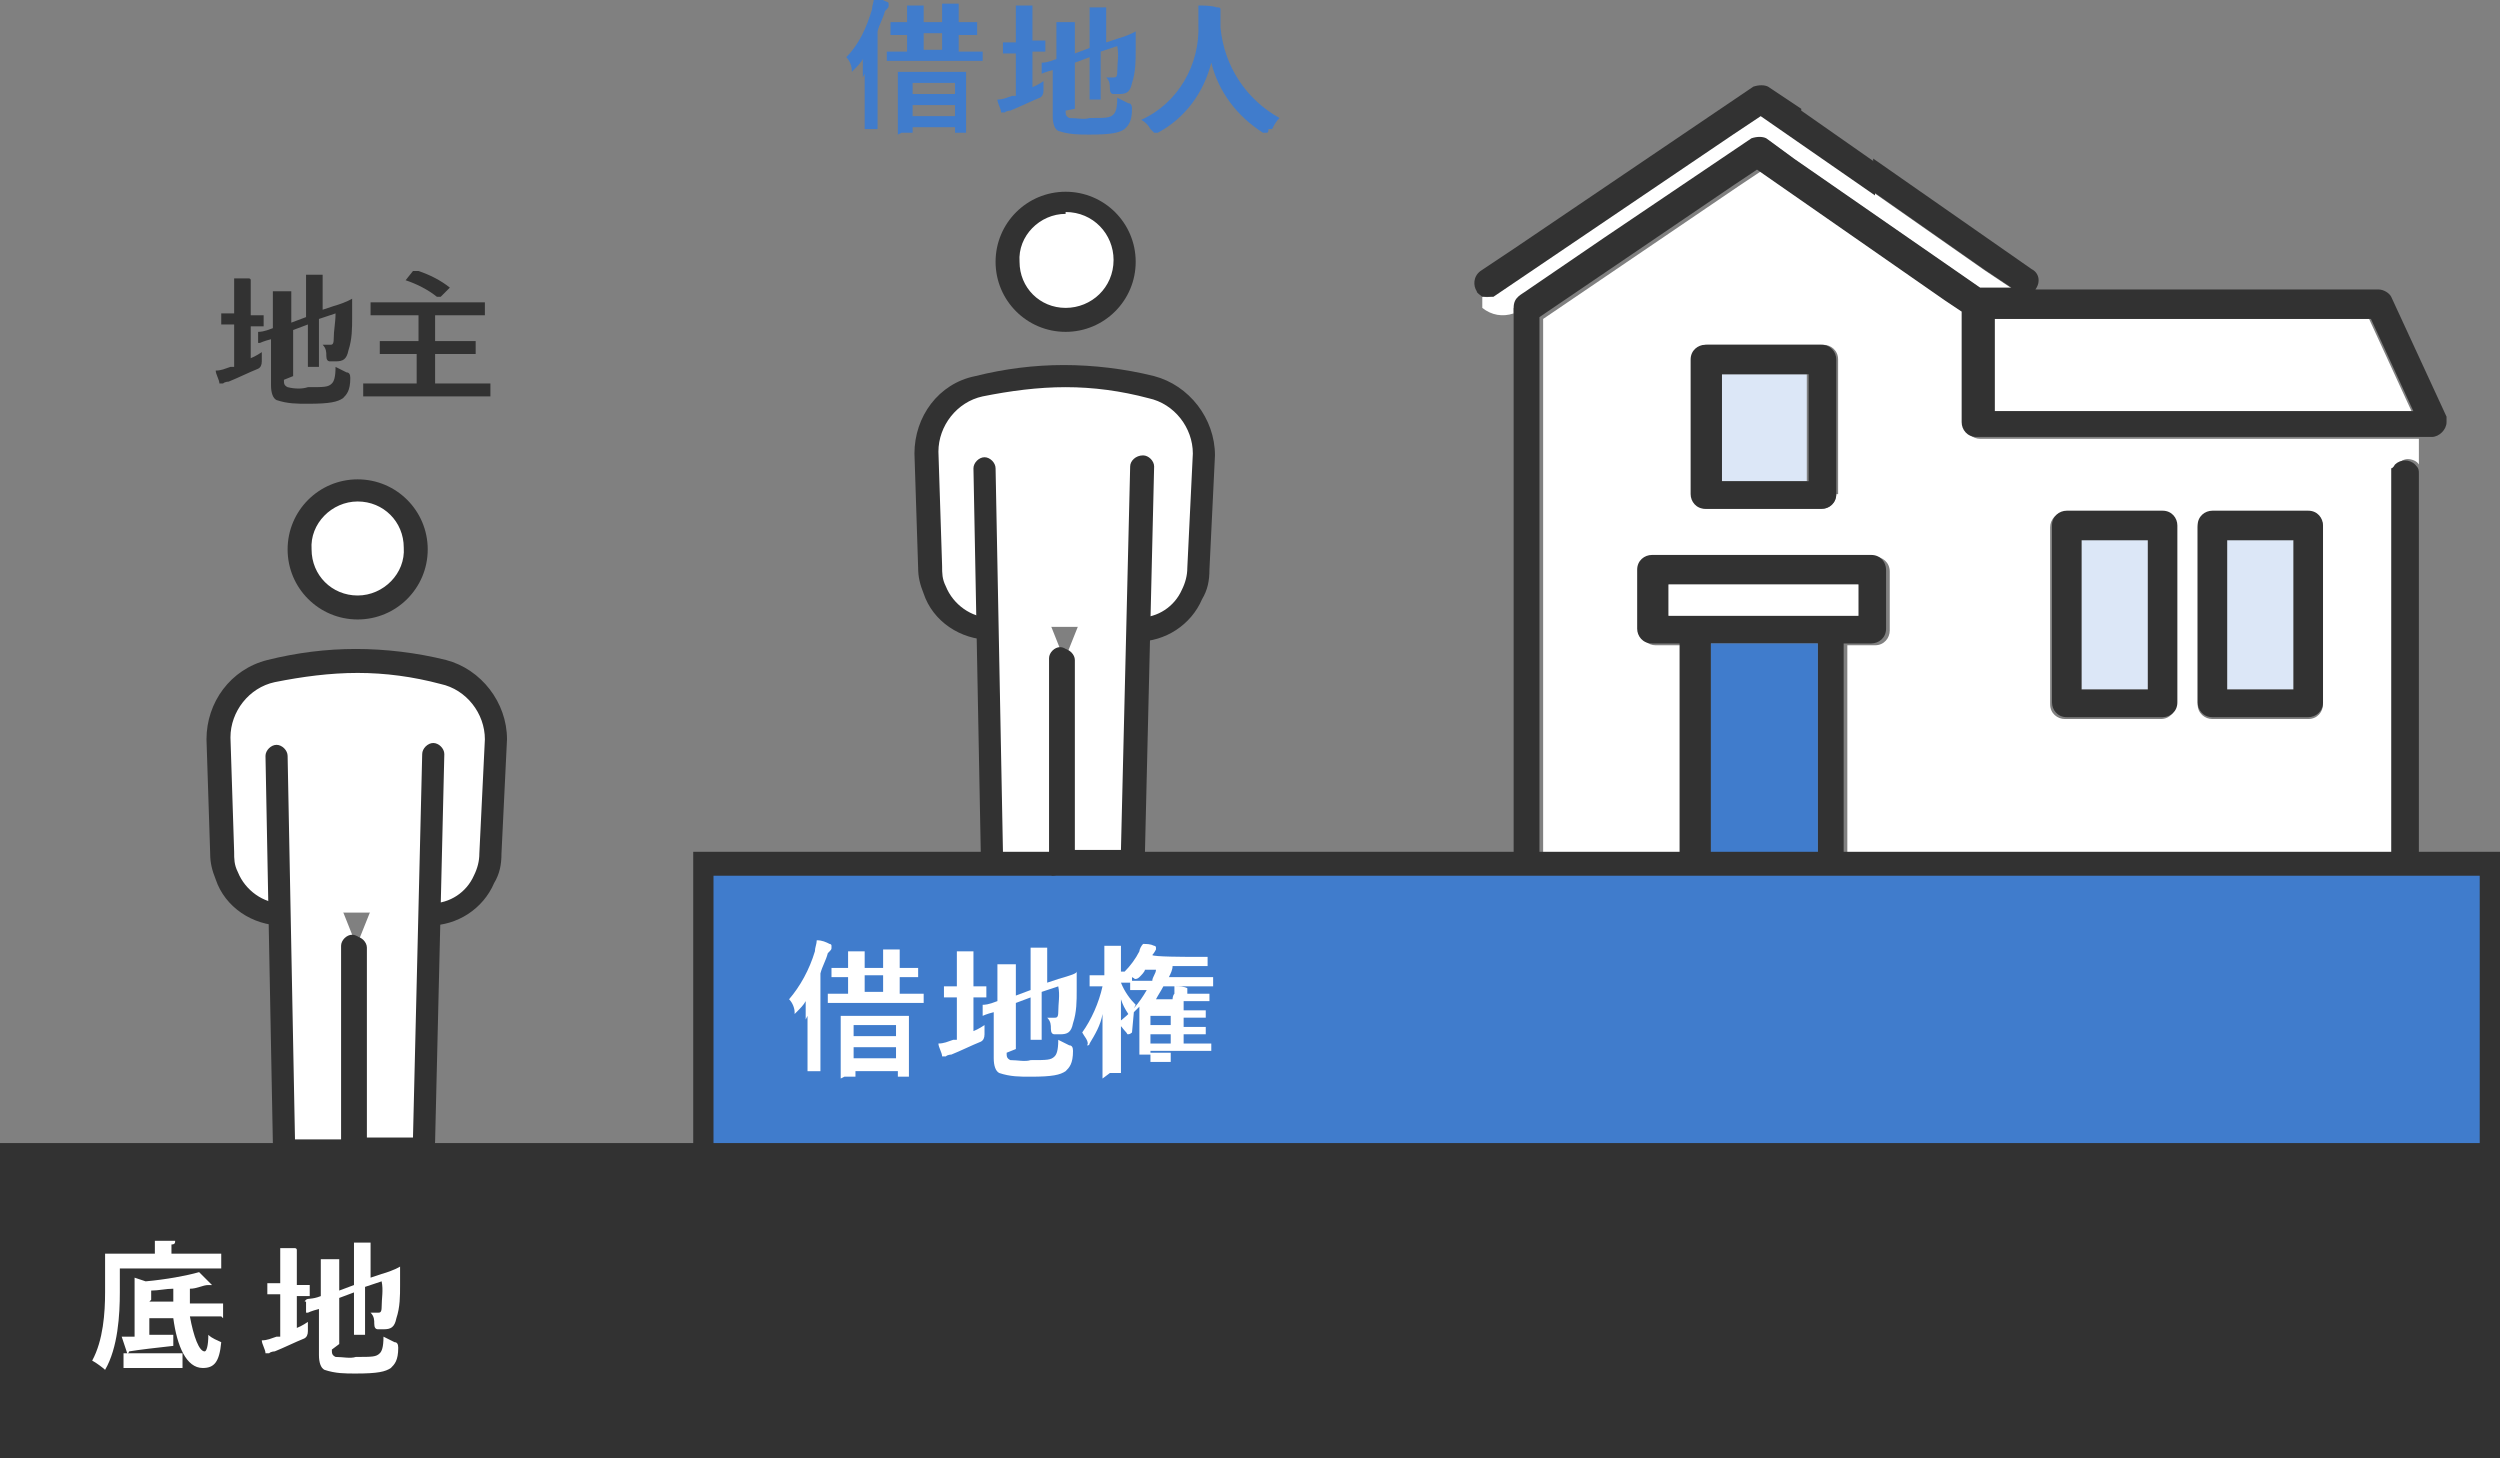 <?xml version="1.0" encoding="UTF-8"?>
<svg id="_グループ_31698" data-name="グループ_31698" xmlns="http://www.w3.org/2000/svg" version="1.1" viewBox="0 0 135.6 79.1">
  <rect x="0" y="0" width="135.6" height="79.1" fill="#808080" stroke="none"/>
  <!-- Generator: Adobe Illustrator 29.8.2, SVG Export Plug-In . SVG Version: 2.1.1 Build 3)  -->
  <defs>
    <style>
      .st0 {
        fill: #dce7f7;
      }

      .st1 {
        fill: #fff;
      }

      .st2 {
        fill: #407ccc;
      }

      .st3 {
        fill: #323232;
      }
    </style>
  </defs>
  <path id="_パス_310737" data-name="パス_310737" class="st1" d="M129,23.8h-21.6c-.4,0-.8-.3-.8-.8v-6l-.9-.6-10.2-7.1-1.2.8-10.6,7.2v29.1h7.6v-11.4h-1.5c-.4,0-.8-.3-.8-.8v-3.2c0-.4.3-.8.8-.8h11.9c.4,0,.8.3.8.8v3.2c0,.4-.3.8-.8.8h-1.5v11.4h29.7v-20.7c0-.4.3-.8.7-.8.2,0,.5.1.6.3v-1.4h-2.2ZM99.6,26.8c0,.4-.3.8-.8.8h-6.2c-.4,0-.8-.3-.8-.8v-7.3c0-.4.3-.8.8-.8h6.3c.4,0,.8.3.8.8v7.3ZM118,38.2c0,.4-.3.8-.8.8h-5.2c-.4,0-.8-.3-.8-.8v-9.6c0-.4.3-.8.8-.8h5.2c.4,0,.8.3.8.8v9.6ZM126,38.2c0,.4-.3.8-.8.8h-5.2c-.4,0-.8-.3-.8-.8v-9.6c0-.4.3-.8.8-.8h5.2c.4,0,.8.3.8.8v9.6Z"/>
  <path id="_パス_310738" data-name="パス_310738" class="st1" d="M82.2,16.8c0-.5.4-.7.8-1l4.1-2.8,8-5.4c.2-.1.5-.1.8,0l1.5,1.1,10.1,7h1.7l-1.5-1-6-4.2h0l-6.2-4.3-1.5,1-13,8.8c-.2.1-.4.2-.6,0,0,.2,0,.5,0,.7.5.4,1.1.5,1.7.3,0,0,0-.2,0-.3"/>
  <path id="_パス_310739" data-name="パス_310739" class="st1" d="M126.4,17.3h-18.3v5h22.7l-2.3-5h-2.2Z"/>
  <path id="_パス_310740" data-name="パス_310740" class="st3" d="M97.7,5.9l-1.8-1.2c-.2-.1-.5-.1-.8,0l-13,8.8-1.8,1.2c-.4.3-.4.8-.2,1.1,0,.1.2.2.3.3,0-.2,0-.4,0-.5,0,.2,0,.4,0,.5.2,0,.4,0,.6,0l13-8.8,1.5-1,6.2,4.3v-1.8l-4-2.8"/>
  <path id="_パス_310741" data-name="パス_310741" class="st3" d="M132.7,22.6l-3-6.5c-.1-.2-.4-.4-.7-.4h-18.6c.3-.4.2-.9-.2-1.1l-8.6-6v1.8l6,4.2,1.5,1h-1.7l-10.1-7-1.5-1.1c-.2-.1-.5-.1-.8,0l-8,5.4-4.1,2.8c-.4.3-.8.4-.8,1,0,0,0,.2,0,.3.6-.1,1.1-.4,1.5-.8-.4.4-.9.7-1.5.8,0,0,0,.2,0,.2v29.8c0,.4.3.8.8.8h47.6c.4,0,.7-.3.7-.6h0s0,0,0-.1v-21.4c0-.2,0-.3-.2-.5h0c-.3-.3-.8-.3-1.1,0,0,0-.1.2-.2.2,0,0,0,.2,0,.3v20.6h-29.7v-11.4h1.5c.4,0,.8-.3.8-.8v-3.2c0-.4-.3-.8-.8-.8h-11.9c-.4,0-.8.3-.8.8v3.2c0,.4.3.8.8.8h1.5v11.4h-7.6v-29.1l10.6-7.2,1.2-.8,10.2,7.1.9.6v6c0,.4.3.8.8.8h24.7c.4,0,.8-.4.8-.8,0-.1,0-.2,0-.4M98.6,45.2v1.1h-5.8v-11.4h5.8v10.3ZM90.5,31.7h10.3v1.7h-10.3v-1.7ZM110.5,22.3h-2.3v-5h20.4l2.3,5h-20.4Z"/>
  <path id="_パス_310742" data-name="パス_310742" class="st2" d="M92.8,46.3h5.8v-11.4h-5.8v11.4Z"/>
  <rect id="_長方形_8671" data-name="長方形_8671" class="st0" x="120.8" y="29.3" width="3.6" height="8.1"/>
  <path id="_パス_310743" data-name="パス_310743" class="st3" d="M120,38.9h5.2c.4,0,.8-.3.8-.8v-9.6c0-.4-.3-.8-.8-.8h-5.2c-.4,0-.8.3-.8.8v9.6c0,.4.3.8.8.8M120.8,29.3h3.6v8.1h-3.6v-8.1Z"/>
  <rect id="_長方形_8672" data-name="長方形_8672" class="st0" x="112.9" y="29.3" width="3.6" height="8.1"/>
  <path id="_パス_310744" data-name="パス_310744" class="st3" d="M112.1,38.9h5.2c.4,0,.8-.3.8-.8v-9.6c0-.4-.3-.8-.8-.8h-5.2c-.4,0-.8.3-.8.8v9.6c0,.4.3.8.8.8M112.9,29.3h3.6v8.1h-3.6v-8.1Z"/>
  <rect id="_長方形_8673" data-name="長方形_8673" class="st0" x="93.3" y="20.3" width="4.7" height="5.8"/>
  <path id="_パス_310745" data-name="パス_310745" class="st3" d="M98.8,18.7h-6.3c-.4,0-.8.3-.8.8v7.3c0,.4.3.8.8.8h6.3c.4,0,.8-.3.8-.8v-7.3c0-.4-.3-.8-.8-.8M98.1,26.1h-4.7v-5.8h4.7v5.8Z"/>
  <rect id="_長方形_8674" data-name="長方形_8674" class="st1" x="90.5" y="31.7" width="10.3" height="1.7"/>
  <rect id="_長方形_8675" data-name="長方形_8675" class="st2" x="38.2" y="46.9" width="97.3" height="15.8"/>
  <path id="_パス_310746" data-name="パス_310746" class="st3" d="M135.6,63.3H37.6v-17.1h98v17.1ZM38.7,62.1h95.8v-14.6H38.7v14.6Z"/>
  <rect id="_長方形_8676" data-name="長方形_8676" class="st3" x=".6" y="62.7" width="134.9" height="15.8"/>
  <path id="_パス_310747" data-name="パス_310747" class="st3" d="M135.6,79.1H0v-17.1h135.6v17.1ZM1.1,77.9h133.3v-14.6H1.1v14.6Z"/>
  <path id="_パス_310748" data-name="パス_310748" class="st1" d="M43.7,55.3c0-.3,0-.6,0-1-.1.2-.3.4-.5.6,0,0-.1.1-.1.1s0,0,0-.1c0-.2-.1-.5-.3-.7.6-.7,1.1-1.6,1.4-2.6,0-.2.1-.4.1-.6.3,0,.5.1.7.2,0,0,.1,0,.1.1s0,0,0,.1,0,.1-.2.3c-.1.4-.3.7-.4,1.1v4.1c0,.8,0,1.2,0,1.2,0,0,0,0,0,0h-.7c0,0,0,0,0,0s0-.4,0-1.2v-1.8ZM46,54.4c-.8,0-1.1,0-1.1,0,0,0,0,0,0,0v-.5c0,0,0,0,0,0s.3,0,1.1,0h0v-.9c-.6,0-.8,0-.9,0,0,0,0,0,0,0v-.5c0,0,0,0,0,0s.3,0,.9,0v-.2c0-.3,0-.5,0-.7.2,0,.6,0,.8,0,0,0,.1,0,.1,0,0,0,0,.1,0,.2,0,.2,0,.3,0,.5v.2h1v-.3c0-.2,0-.5,0-.7.2,0,.6,0,.8,0,0,0,.1,0,.1,0,0,0,0,.1,0,.2,0,.2,0,.3,0,.5v.3c.7,0,1,0,1,0,0,0,0,0,0,0v.5c0,0,0,0,0,0s-.3,0-1,0v.9h.2c.8,0,1,0,1.1,0,0,0,0,0,0,0v.5c0,0,0,0,0,0s-.3,0-1.1,0h-2.9ZM45.6,58.5c0,0,0,0,0,0s0-.3,0-1.4v-.9c0-.8,0-1,0-1.1,0,0,0,0,0,0s.3,0,1,0h1.7c.7,0,1,0,1,0,0,0,0,0,0,0s0,.3,0,.9v1c0,1.1,0,1.3,0,1.4,0,0,0,0,0,0h-.6c0,0,0,0,0,0v-.3h-2.3v.3c0,0,0,0,0,0h-.6ZM46.3,56.2h2.3v-.6h-2.3v.6ZM48.6,56.8h-2.3v.6h2.3v-.6ZM47.9,52.9h-1v.9h1v-.9Z"/>
  <path id="_パス_310749" data-name="パス_310749" class="st1" d="M52.6,56c.3-.1.5-.2.8-.4,0,.2,0,.3,0,.5q0,.3-.2.4c-.5.2-1.1.5-1.6.7,0,0-.2,0-.3.1,0,0,0,0-.1,0,0,0,0,0-.1,0,0-.2-.2-.5-.2-.7.3,0,.5-.1.8-.2h.2v-2.3h0c-.5,0-.7,0-.7,0,0,0,0,0,0,0v-.6c0,0,0,0,0,0s.2,0,.7,0h0v-.7c0-.4,0-.8,0-1.2.3,0,.6,0,.8,0,0,0,.1,0,.1,0,0,0,0,.1,0,.2,0,.2,0,.5,0,.8v.9c.5,0,.6,0,.7,0s0,0,0,0v.6c0,0,0,0,0,0s-.2,0-.7,0v2ZM54.6,57.1c0,.2,0,.3.2.4.4,0,.8.1,1.1,0,.9,0,1.1,0,1.3-.2.1-.1.2-.3.2-.9.2.1.4.2.6.3q.2,0,.2.3c0,.7-.2.9-.4,1.1-.3.2-.7.3-1.9.3-.6,0-1.1,0-1.7-.2-.2-.1-.3-.4-.3-.8v-2.5c-.4.1-.6.2-.6.2,0,0,0,0,0,0v-.6c-.1,0-.1,0,0,0s.3,0,.8-.2v-.9c0-.4,0-.8,0-1.1.3,0,.5,0,.8,0,.1,0,.2,0,.2,0,0,0,0,.1,0,.2,0,.2,0,.5,0,.8v.7l.8-.3v-1.2c0-.4,0-.8,0-1.1.3,0,.5,0,.8,0,0,0,.1,0,.1,0,0,0,0,.1,0,.2,0,.2,0,.5,0,.7v1l.6-.2c.7-.2,1-.3,1-.4s0,0,0,0v1c0,.6,0,1.2-.2,1.8-.1.5-.3.6-.7.6,0,0-.2,0-.3,0q-.2,0-.2-.3c0-.2,0-.4-.2-.6.1,0,.3,0,.4,0,.1,0,.2,0,.2-.3,0-.5.1-.9,0-1.4l-.9.3v1.4c0,.8,0,1.2,0,1.2,0,0,0,0,0,0h-.6c0,0,0,0,0,0s0-.4,0-1.2v-1.1l-.8.3v2.5Z"/>
  <path id="_パス_310750" data-name="パス_310750" class="st1" d="M59.8,58.5c0,0,0,0,0,0,0-.1,0-1.6,0-3.5-.1.6-.4,1.1-.7,1.6,0,0,0,.1-.1.1s0,0,0-.1c0-.2-.2-.4-.3-.6.5-.7.9-1.6,1.1-2.5h0c-.5,0-.7,0-.7,0,0,0,0,0,0,0v-.6c0,0,0,0,0,0s.2,0,.7,0h.1v-.5c0-.4,0-.7,0-1.1.3,0,.5,0,.8,0,0,0,.1,0,.1,0,0,0,0,.1,0,.2,0,.2,0,.5,0,.7v.5c.4,0,.6,0,.6,0,0,0,0,0,0,0v.6c0,0,0,0,0,0s-.2,0-.6,0c.2.5.5.9.8,1.2-.1.2-.2.4-.3.5,0,0,0,.1,0,.1s0,0-.1-.1c-.2-.3-.3-.5-.4-.8,0,2.1,0,3.9,0,4s0,0,0,0h-.6ZM61.4,56c0,0-.1.1-.2.1s0,0-.2-.2c-.1-.1-.2-.3-.4-.4.7-.5,1.2-1.1,1.6-1.8-.6,0-.8,0-.9,0,0,0,0,0,0,0v-.5c0,0,0,0,0,0s.3,0,1.1,0h.1c0-.2.2-.4.2-.6h-.6c0,.1-.2.3-.3.4,0,0-.1.1-.2.1s0,0-.2-.1c-.1-.1-.2-.2-.4-.3.3-.3.6-.7.8-1.1,0-.1.1-.3.2-.4.2,0,.4,0,.6.1,0,0,.1,0,.1.1s0,0,0,.1c0,0-.1.2-.2.3h0c0,.1,2,.1,2,.1.7,0,.9,0,1,0,0,0,0,0,0,0v.5c0,0,0,0,0,0s-.3,0-1,0h-.9c0,.2-.1.4-.2.6h1.3c.8,0,1,0,1.1,0,0,0,0,0,0,0v.5c0,0,0,0,0,0s-.3,0-1.1,0h-1.6c-.1.2-.3.5-.4.7h.9c0,0,0-.2.1-.3,0-.1,0-.2,0-.4.3,0,.5,0,.7.1,0,0,0,0,0,0,0,0,0,0,0,0,0,0,0,0,0,.1v.2c-.1,0,.3,0,.3,0,.6,0,.9,0,.9,0,0,0,0,0,0,0v.4c0,0,0,0,0,0s-.3,0-.9,0h-.5v.5h.3c.6,0,.9,0,.9,0,0,0,0,0,0,0v.4c0,0,0,0,0,0s-.3,0-.9,0h-.3v.5h.3c.7,0,.9,0,.9,0,0,0,0,0,0,0v.4c0,0,0,0,0,0s-.3,0-.9,0h-.3v.5h.5c.7,0,.9,0,1,0,0,0,0,0,0,0v.4c0,0,0,0,0,0s-.3,0-1,0h-2.3v.2c0,0,0,0,0,0h-.6c0,0,0,0,0,0s0-.2,0-.7v-1.9l-.3.3ZM63.5,55.1h-1.1v.5h1.1v-.5ZM63.5,56.1h-1.1v.5h1.1v-.5ZM63.5,57.1h-1.1v.5h1.1v-.5Z"/>
  <path id="_パス_310751" data-name="パス_310751" class="st2" d="M46.8,4.2c0-.3,0-.6,0-1-.1.2-.3.4-.5.6,0,0-.1.1-.1.1s0,0,0-.1c0-.2-.1-.5-.3-.7.7-.7,1.1-1.6,1.4-2.6,0-.2.1-.4.1-.6.3,0,.5.1.7.2,0,0,.1,0,.1.1s0,0,0,.1,0,.1-.2.3c-.1.4-.3.7-.4,1.1v4.1c0,.8,0,1.2,0,1.2,0,0,0,0,0,0h-.7c0,0,0,0,0,0s0-.4,0-1.2v-1.8ZM49.2,3.3c-.8,0-1.1,0-1.1,0,0,0,0,0,0,0v-.5c0,0,0,0,0,0s.3,0,1.1,0h0v-.9c-.6,0-.8,0-.9,0,0,0,0,0,0-.1v-.5c0,0,0-.1,0-.1s.3,0,.9,0v-.2c0-.3,0-.5,0-.7.2,0,.6,0,.8,0,0,0,.1,0,.1,0,0,0,0,.1,0,.2,0,.2,0,.3,0,.5v.2h1v-.3c0-.3,0-.5,0-.7.2,0,.6,0,.8,0,0,0,.1,0,.1,0,0,0,0,.1,0,.2,0,.2,0,.3,0,.5v.3c.7,0,1,0,1,0,0,0,0,0,0,.1v.5c0,0,0,.1,0,.1s-.3,0-1,0v.9h.2c.8,0,1,0,1.1,0,0,0,0,0,0,0v.5c0,0,0,0,0,0s-.3,0-1.1,0h-2.9ZM48.7,7.3c0,0,0,0,0,0s0-.3,0-1.4v-.9c0-.8,0-1,0-1.1,0,0,0,0,0,0s.3,0,1,0h1.7c.7,0,1,0,1,0s0,0,0,0,0,.3,0,.9v1c0,1.1,0,1.3,0,1.4,0,0,0,0,0,0h-.6c0,0,0,0,0,0v-.3h-2.3v.3c0,0,0,0,0,0h-.6ZM49.5,5.1h2.3v-.6h-2.3v.6ZM51.8,5.7h-2.3v.6h2.3v-.6ZM51.1,1.8h-1v.9h1v-.9Z"/>
  <path id="_パス_310752" data-name="パス_310752" class="st2" d="M55.8,4.8c.3-.1.5-.2.8-.4,0,.2,0,.3,0,.5q0,.3-.2.4c-.5.2-1.1.5-1.6.7,0,0-.2,0-.3.1,0,0,0,0-.1,0,0,0,0,0-.1,0,0-.2-.2-.5-.2-.7.3,0,.5-.1.8-.2h.2v-2.3h0c-.5,0-.7,0-.7,0,0,0,0,0,0,0v-.6c0,0,0,0,0,0s.2,0,.7,0h0v-.8c0-.4,0-.8,0-1.2.3,0,.6,0,.8,0,0,0,.1,0,.1,0,0,0,0,.1,0,.2,0,.2,0,.5,0,.8v.9c.5,0,.6,0,.7,0s0,0,0,0v.6c0,0,0,0,0,0s-.2,0-.7,0v2ZM57.8,6c0,.2,0,.3.2.4.4,0,.8.1,1.1,0,.9,0,1.1,0,1.3-.2.1-.1.2-.3.2-.9.2.1.4.2.6.3q.2,0,.2.3c0,.7-.2.9-.4,1.1-.3.2-.7.3-1.9.3-.6,0-1.1,0-1.7-.2-.2-.1-.3-.4-.3-.8v-2.5c-.4.1-.6.2-.6.2,0,0,0,0,0,0v-.6c-.1,0-.1,0,0,0s.3,0,.8-.2v-.9c0-.4,0-.8,0-1.1.3,0,.5,0,.8,0,.1,0,.2,0,.2,0,0,0,0,.1,0,.2,0,.2,0,.5,0,.8v.7l.8-.3v-1.1c0-.4,0-.8,0-1.1.3,0,.5,0,.8,0,0,0,.1,0,.1,0,0,0,0,.1,0,.2,0,.2,0,.5,0,.7v1l.6-.2c.7-.2,1-.4,1-.4s0,0,0,0v1c0,.6,0,1.2-.2,1.8-.1.5-.3.6-.7.6,0,0-.2,0-.3,0q-.2,0-.2-.3c0-.2,0-.4-.2-.6.1,0,.3,0,.4,0,.1,0,.2,0,.2-.3,0-.5.1-.9,0-1.4l-.9.3v1.4c0,.8,0,1.2,0,1.2,0,0,0,0,0,0h-.6c0,0,0,0,0,0s0-.4,0-1.2v-1.1l-.8.3v2.5Z"/>
  <path id="_パス_310753" data-name="パス_310753" class="st2" d="M68.8,7c0,.1,0,.2-.1.2s0,0-.2,0c-1.4-.9-2.4-2.2-2.8-3.8-.4,1.6-1.4,3-2.9,3.8,0,0-.1,0-.2,0,0,0,0,0-.2-.2-.1-.2-.3-.4-.5-.5,2-.9,3.2-3,3.1-5.2,0-.4,0-.7,0-1,.3,0,.7,0,1,.1.1,0,.2,0,.2.1,0,0,0,.1,0,.2,0,.2,0,.3,0,.5,0,0,0,.2,0,.3.2,2.1,1.4,3.9,3.2,4.9-.2.2-.3.4-.4.6"/>
  <path id="_パス_310754" data-name="パス_310754" class="st3" d="M13.4,19.5c.3-.1.5-.2.8-.4,0,.2,0,.3,0,.5q0,.3-.2.4c-.5.2-1.1.5-1.6.7,0,0-.2,0-.3.1,0,0,0,0-.1,0,0,0,0,0-.1,0,0-.2-.2-.5-.2-.7.3,0,.5-.1.8-.2h.2v-2.3h0c-.5,0-.7,0-.7,0,0,0,0,0,0,0v-.6c0,0,0,0,0,0s.2,0,.7,0h0v-.7c0-.4,0-.8,0-1.2.3,0,.6,0,.8,0,0,0,.1,0,.1.1,0,0,0,.1,0,.2,0,.2,0,.5,0,.8v.9c.5,0,.6,0,.7,0s0,0,0,0v.6c0,0,0,0,0,0s-.2,0-.7,0v2ZM15.4,20.6c0,.2,0,.3.2.4.4.1.8.1,1.1,0,.9,0,1.1,0,1.3-.2.1-.1.2-.3.2-.9.2.1.4.2.6.3q.2,0,.2.3c0,.7-.2.9-.4,1.1-.3.2-.7.3-1.9.3-.6,0-1.1,0-1.7-.2-.2-.1-.3-.4-.3-.8v-2.5c-.4.1-.6.2-.6.2,0,0,0,0-.1,0v-.6c-.1,0-.1,0,0,0s.3,0,.8-.2v-.9c0-.4,0-.8,0-1.1.3,0,.5,0,.8,0,.1,0,.2,0,.2,0,0,0,0,.1,0,.2,0,.2,0,.5,0,.8v.7l.8-.3v-1.2c0-.4,0-.8,0-1.1.3,0,.5,0,.8,0,0,0,.1,0,.1,0,0,0,0,.1,0,.2,0,.2,0,.5,0,.7v1l.6-.2c.7-.2,1-.4,1-.4s0,0,0,0v1c0,.6,0,1.2-.2,1.8-.1.5-.3.6-.7.6,0,0-.2,0-.3,0q-.2,0-.2-.3c0-.2,0-.4-.2-.6.1,0,.3,0,.4,0,.1,0,.2,0,.2-.3,0-.5.1-.9.1-1.4l-.9.3v1.4c0,.8,0,1.2,0,1.2,0,0,0,0,0,0h-.6c0,0,0,0,0,0s0-.4,0-1.2v-1.1l-.8.3v2.5Z"/>
  <path id="_パス_310755" data-name="パス_310755" class="st3" d="M21.7,19.2c-.8,0-1,0-1.1,0,0,0,0,0,0,0v-.7c0,0,0,0,0,0s.3,0,1.1,0h1v-1.4h-1.5c-.8,0-1,0-1.1,0,0,0,0,0,0,0v-.7c0,0,0,0,0,0s.3,0,1.1,0h4c.8,0,1,0,1.1,0,0,0,0,0,0,0v.7c0,0,0,0,0,0s-.3,0-1.1,0h-1.6v1.4h1.1c.8,0,1,0,1.1,0,0,0,0,0,0,0v.7c0,0,0,0,0,0s-.3,0-1.1,0h-1.1v1.6h2c.7,0,.9,0,1,0,0,0,0,0,0,0v.7c0,0,0,0,0,0s-.3,0-1,0h-4.9c-.7,0-1,0-1,0,0,0,0,0,0,0v-.7c0,0,0,0,0,0s.3,0,1,0h1.9v-1.6h-1ZM22.5,14.7c0,0,0,0,.2,0,.6.2,1.2.5,1.7.9,0,0,0,0,0,0s0,0,0,0l-.5.5c0,0,0,0-.2,0-.5-.4-1.1-.7-1.7-.9,0,0,0,0,0,0s0,0,0,0l.4-.5Z"/>
  <path id="_パス_310757" data-name="パス_310757" class="st1" d="M15.9,72.1c.3-.1.5-.2.8-.4,0,.2,0,.3,0,.5q0,.3-.2.4c-.5.2-1.1.5-1.6.7,0,0-.2,0-.3.1,0,0,0,0-.1,0,0,0,0,0-.1,0,0-.2-.2-.5-.2-.7.3,0,.5-.1.8-.2h.2v-2.3h0c-.5,0-.7,0-.7,0,0,0,0,0,0,0v-.6c0,0,0,0,0,0s.2,0,.7,0h0v-.7c0-.4,0-.8,0-1.2.3,0,.6,0,.8,0,0,0,.1,0,.1.1,0,0,0,.1,0,.2,0,.2,0,.5,0,.8v.9c.5,0,.6,0,.7,0s0,0,0,0v.6c0,0,0,0,0,0s-.2,0-.7,0v2ZM18,73.2c0,.2,0,.3.2.4.4,0,.8.1,1.1,0,.9,0,1.1,0,1.3-.2.1-.1.2-.3.2-.9.2.1.4.2.6.3q.2,0,.2.3c0,.7-.2.9-.4,1.1-.3.2-.7.3-1.9.3-.6,0-1.1,0-1.7-.2-.2-.1-.3-.4-.3-.8v-2.5c-.4.1-.6.2-.6.2,0,0,0,0-.1,0v-.6c-.1,0-.1,0,0-.1s.3,0,.8-.2v-.9c0-.4,0-.8,0-1.1.3,0,.5,0,.8,0,.1,0,.2,0,.2,0,0,0,0,.1,0,.2,0,.2,0,.5,0,.8v.7l.8-.3v-1.2c0-.4,0-.8,0-1.1.3,0,.5,0,.8,0,0,0,.1,0,.1,0,0,0,0,.1,0,.2,0,.2,0,.5,0,.7v1l.6-.2c.7-.2,1-.4,1-.4s0,0,0,0v1c0,.6,0,1.2-.2,1.8-.1.5-.3.6-.7.6,0,0-.2,0-.3,0q-.2,0-.2-.3c0-.2,0-.4-.2-.6.1,0,.3,0,.4,0,.1,0,.2,0,.2-.3,0-.5.1-.9,0-1.4l-.9.3v1.4c0,.8,0,1.2,0,1.2,0,0,0,0,0,0h-.6c0,0,0,0,0,0s0-.4,0-1.2v-1.1l-.8.3v2.5Z"/>
  <path id="_パス_310758" data-name="パス_310758" class="st1" d="M61,14.2c0,1.8-1.4,3.2-3.2,3.2-1.8,0-3.2-1.4-3.2-3.2,0-1.8,1.4-3.2,3.2-3.2,0,0,0,0,0,0,1.8,0,3.2,1.4,3.2,3.2"/>
  <path id="_パス_310759" data-name="パス_310759" class="st3" d="M57.8,18h0c-2.1,0-3.8-1.7-3.8-3.8,0-2.1,1.7-3.8,3.8-3.8h0c2.1,0,3.8,1.7,3.8,3.8,0,2.1-1.7,3.8-3.8,3.8h0M57.8,11.6c-1.4,0-2.6,1.2-2.5,2.6,0,1.4,1.1,2.5,2.5,2.5h0c1.4,0,2.6-1.1,2.6-2.6h0c0-1.4-1.1-2.6-2.6-2.6h0Z"/>
  <path id="_パス_310760" data-name="パス_310760" class="st1" d="M53.7,34h0c-1.4,0-2.6-.8-3-2.1-.1-.4-.2-.8-.2-1.3l-.2-6.2c0-1.7,1.2-3.2,2.8-3.6,3.1-.7,6.3-.7,9.4,0,1.7.4,2.8,1.9,2.8,3.7l-.3,6.2c0,.5-.1,1-.3,1.4-.5,1.2-1.6,1.9-2.9,1.9"/>
  <path id="_パス_310761" data-name="パス_310761" class="st3" d="M61.8,34.7c-.3,0-.6-.3-.6-.6s.3-.6.6-.6c1,0,1.9-.6,2.3-1.5.2-.4.3-.8.3-1.2l.3-6.2c0-1.4-1-2.7-2.4-3-1.5-.4-3-.6-4.5-.6h0c-1.5,0-3,.2-4.5.5-1.4.3-2.4,1.6-2.4,3l.2,6.2c0,.4,0,.7.2,1.1.4,1,1.4,1.7,2.4,1.7h0c.3,0,.6.3.6.6s-.3.6-.6.6h0c-1.6,0-3.1-1-3.6-2.5-.2-.5-.3-.9-.3-1.4l-.2-6.2c0-2,1.3-3.8,3.3-4.2,1.6-.4,3.2-.6,4.8-.6h0c1.6,0,3.3.2,4.9.6,1.9.5,3.3,2.3,3.3,4.3l-.3,6.2c0,.6-.1,1.1-.4,1.6-.6,1.4-2,2.3-3.5,2.3"/>
  <path id="_パス_310762" data-name="パス_310762" class="st1" d="M57.7,35.9v10.5c0,.2.2.4.4.4h2.9c.2,0,.4-.2.4-.4l.5-21"/>
  <path id="_パス_310763" data-name="パス_310763" class="st3" d="M61,47.4h-2.9c-.6,0-1.1-.5-1.1-1.1,0,0,0,0,0,0v-10.5c0-.3.3-.6.7-.6h0c.3,0,.6.3.6.6,0,0,0,0,0,0v10.3s2.5,0,2.5,0l.5-20.8c0-.3.3-.6.7-.6.3,0,.6.3.6.6l-.5,21c0,.6-.5,1-1.1,1"/>
  <path id="_パス_310764" data-name="パス_310764" class="st1" d="M53.6,25.4l.4,21c0,.2.2.4.4.4h2.9c.2,0,.4-.2.4-.4v-10.7"/>
  <path id="_パス_310765" data-name="パス_310765" class="st3" d="M57.2,47.4h-2.9c-.6,0-1-.5-1.1-1l-.4-21c0-.3.3-.6.6-.6,0,0,0,0,0,0,.3,0,.6.3.6.6,0,0,0,0,0,0l.4,20.8h2.5v-10.5c0-.3.3-.6.6-.6s.6.3.6.6v10.7c0,.6-.5,1.1-1.1,1.1"/>
  <path id="_パス_310766" data-name="パス_310766" class="st1" d="M22.6,29.8c0,1.8-1.4,3.2-3.2,3.2-1.8,0-3.2-1.4-3.2-3.2,0-1.8,1.4-3.2,3.2-3.2,0,0,0,0,0,0,1.8,0,3.2,1.4,3.2,3.2"/>
  <path id="_パス_310767" data-name="パス_310767" class="st3" d="M19.4,33.6h0c-2.1,0-3.8-1.7-3.8-3.8s1.7-3.8,3.8-3.8h0c2.1,0,3.8,1.7,3.8,3.8h-.6.6c0,2.1-1.7,3.8-3.8,3.8M19.4,27.2c-1.4,0-2.6,1.2-2.5,2.6,0,1.4,1.1,2.5,2.5,2.5h0c1.4,0,2.6-1.2,2.5-2.6,0-1.4-1.1-2.5-2.5-2.5h0Z"/>
  <path id="_パス_310768" data-name="パス_310768" class="st1" d="M15.4,49.5h0c-1.4,0-2.6-.8-3-2.1-.1-.4-.2-.8-.2-1.3l-.2-6.2c0-1.7,1.2-3.2,2.8-3.6,1.5-.4,3.1-.6,4.7-.6,1.6,0,3.2.2,4.7.6,1.7.4,2.8,1.9,2.8,3.7l-.3,6.2c0,.5-.1,1-.3,1.4-.5,1.2-1.6,1.9-2.9,1.9"/>
  <path id="_パス_310769" data-name="パス_310769" class="st3" d="M23.4,50.2c-.3,0-.6-.3-.6-.6s.3-.6.6-.6c1,0,1.9-.6,2.3-1.5.2-.4.3-.8.3-1.2l.3-6.2c0-1.4-1-2.7-2.4-3-1.5-.4-3-.6-4.5-.6-1.5,0-3,.2-4.5.5-1.4.3-2.4,1.6-2.4,3l.2,6.2c0,.4,0,.7.2,1.1.4,1,1.4,1.7,2.4,1.7h0c.3,0,.6.3.6.6s-.3.6-.6.6c-1.6,0-3.1-1-3.6-2.5-.2-.5-.3-.9-.3-1.4l-.2-6.2c0-2,1.3-3.8,3.3-4.3,1.6-.4,3.2-.6,4.8-.6h0c1.6,0,3.3.2,4.9.6,1.9.5,3.3,2.3,3.3,4.3l-.3,6.2c0,.6-.1,1.1-.4,1.6-.6,1.4-2,2.3-3.5,2.3"/>
  <path id="_パス_310770" data-name="パス_310770" class="st1" d="M19.3,51.4v10.5c0,.2.2.4.4.4h2.9c.2,0,.4-.2.4-.4l.5-21"/>
  <path id="_パス_310771" data-name="パス_310771" class="st3" d="M22.6,63h-2.9c-.6,0-1.1-.5-1.1-1.1s0,0,0,0v-10.5c0-.3.3-.6.7-.6h0c.3,0,.6.3.6.6,0,0,0,0,0,0v10.3s2.5,0,2.5,0l.5-20.8c0-.3.3-.6.6-.6.3,0,.6.3.6.6l-.5,21c0,.6-.5,1-1.1,1"/>
  <path id="_パス_310772" data-name="パス_310772" class="st1" d="M15.2,40.9l.4,21c0,.2.2.4.4.4h2.9c.2,0,.4-.2.4-.4v-10.7"/>
  <path id="_パス_310773" data-name="パス_310773" class="st3" d="M18.8,63h-2.9c-.6,0-1-.5-1.1-1l-.4-21c0-.3.3-.6.6-.6h0c.3,0,.6.3.6.6l.4,20.8h2.5v-10.5c0-.3.3-.6.6-.6s.6.3.6.6v10.7c0,.6-.5,1.1-1.1,1.1"/>
  <path class="st1" d="M12,68.8h-5.5v1.3c0,1.2-.1,3-.8,4.2-.1-.1-.5-.4-.7-.5.6-1.1.7-2.6.7-3.7v-2.1h2.7v-.7h1.1c0,.1,0,.2-.2.2v.5h2.7v.8ZM12,71.4h-1.7c.2,1.1.5,1.9.8,1.9.1,0,.2-.3.2-.9.2.2.5.3.7.4-.1,1.1-.4,1.4-1,1.4-.9,0-1.4-1.2-1.6-2.7h-1.3v.9h1.3c0-.1,0,.6,0,.6-.9.1-1.8.2-2.4.3,0,0,0,.1-.1.1l-.3-.9h.7v-3.2l.6.2c1.1-.1,2.2-.3,2.9-.5l.7.7s0,0-.2,0c-.3,0-.6.2-1,.2,0,.3,0,.6,0,.8h1.8v.8ZM6.7,74.2v-.8h3.2v.8h-3.2ZM8.1,70.6h1.3c0-.2,0-.5,0-.7-.4,0-.8.1-1.2.1v.5Z"/>
</svg>